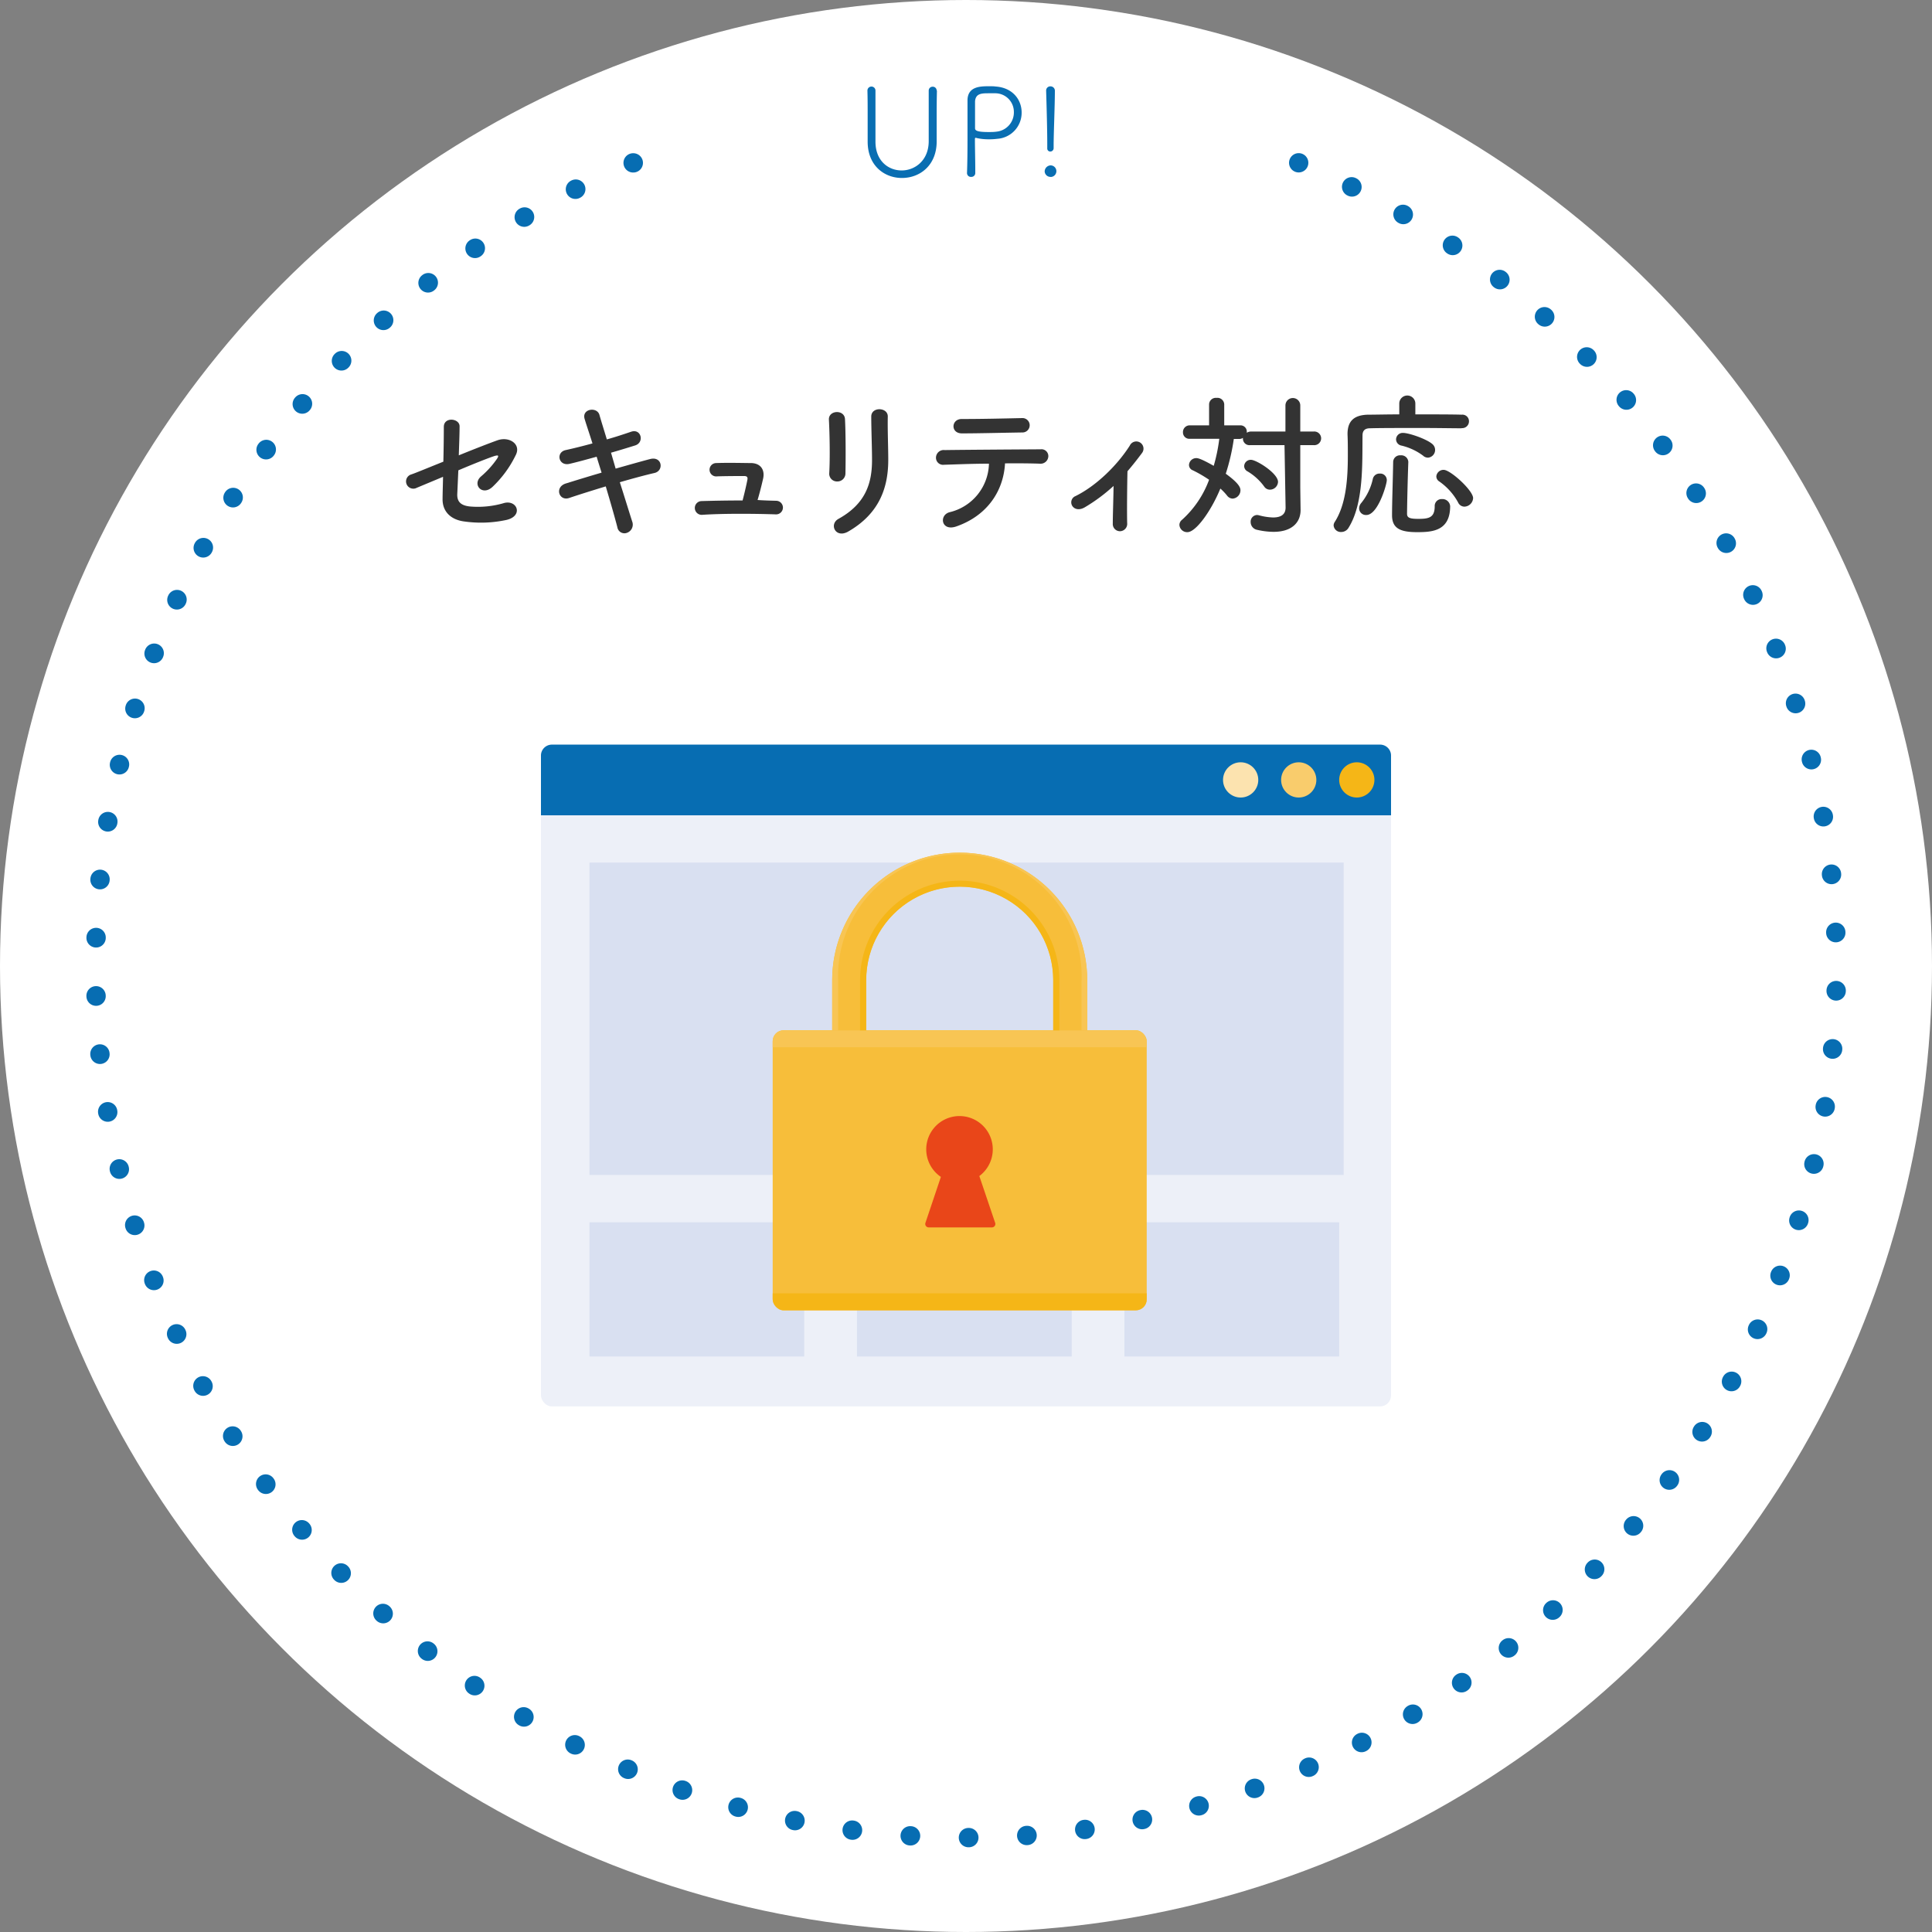 <svg id="レイヤー_1" data-name="レイヤー 1" xmlns="http://www.w3.org/2000/svg" xmlns:xlink="http://www.w3.org/1999/xlink" viewBox="0 0 500 500"><rect x="0" y="0" width="500" height="500" fill="#808080" stroke="none"/><defs><style>.cls-1{fill:#f7be3a;}.cls-2{fill:#fff;}.cls-3{fill:#333;}.cls-4{fill:#096eb2;}.cls-5,.cls-6{fill:none;stroke:#076db2;stroke-linecap:round;stroke-linejoin:round;stroke-width:5px;}.cls-6{stroke-dasharray:0.1 14.99;}.cls-7{fill:#edf0f8;}.cls-8{fill:#d9e0f1;}.cls-9{fill:#076db2;}.cls-10{fill:#fce3af;}.cls-11{fill:#f9cc6c;}.cls-12{fill:#f5b617;}.cls-13{clip-path:url(#clip-path);}.cls-14{fill:#f8c554;}.cls-15{fill:#e94619;}.cls-16{clip-path:url(#clip-path-2);}</style><clipPath id="clip-path"><rect class="cls-1" x="199.97" y="266.63" width="96.8" height="72.48" rx="2.83" ry="2.83"/></clipPath><clipPath id="clip-path-2"><path class="cls-1" d="M248.37,220.67a33,33,0,0,0-33,33v13h8.8v-13h0a24.2,24.2,0,0,1,48.4,0v13h8.8v-13A33,33,0,0,0,248.37,220.67Z"/></clipPath></defs><title>icon</title><circle class="cls-2" cx="250" cy="250" r="250"/><path class="cls-3" d="M107.86,126.24a1.88,1.88,0,1,1-1.48-3.44c.8-.24,4.28-1.68,8.36-3.32.08-3.28.12-6.6.12-9,0-2.68,4.08-2.24,4.08-.16s-.12,4.8-.2,7.52c4.12-1.68,8.16-3.24,10.08-3.92,3-1,6,1,4.72,3.72a28.32,28.32,0,0,1-6.12,8.4c-2.64,2.4-5.24-.64-3-2.68a23.7,23.7,0,0,0,4.16-4.56c.72-1.08.2-1-.56-.8-1.4.44-5.36,2-9.4,3.72-.12,2.44-.2,4.64-.28,6.12-.08,2,.92,3,3.32,3.24a23.9,23.9,0,0,0,8.6-.84c3.56-1.12,5.32,3.28.8,4.32a31.06,31.06,0,0,1-10.88.4c-3.52-.44-5.72-2.6-5.64-5.88,0-1.4.08-3.4.12-5.68Z"/><path class="cls-3" d="M159.33,121.28c3.24-.92,6.48-1.84,8.92-2.48,3.12-.8,3.63,3,1.16,3.6-2.28.52-5.56,1.4-9,2.4,1.28,4,2.44,7.8,3.2,10.16a2.25,2.25,0,0,1-1.32,2.92,1.85,1.85,0,0,1-2.52-1.44c-.64-2.48-1.76-6.4-3-10.56-3.56,1.08-7,2.16-9.48,3-2.64.88-3.84-2.84-.84-3.76,2.32-.72,5.68-1.76,9.24-2.8-.44-1.4-.88-2.8-1.28-4.12-2.48.68-4.92,1.36-7,1.84-2.88.68-3.64-3-1-3.56,2.2-.48,4.56-1.08,6.92-1.72-.8-2.56-1.56-4.76-2-6.24-.92-2.72,3.16-3.36,3.8-1.16.4,1.44,1.12,3.72,1.92,6.36,2.28-.64,4.44-1.36,6.32-2,2.6-.84,3.44,2.8,1,3.56-1.8.56-4,1.24-6.24,1.88Z"/><path class="cls-3" d="M200.9,129.6a1.76,1.76,0,1,1-.08,3.52c-5.88-.2-13.88-.24-19.16.12a1.78,1.78,0,1,1-.12-3.56c2.68-.08,6.6-.16,10.64-.16.48-1.8,1-4.08,1.24-5.32.12-.6,0-1-.8-1-1.68,0-4.4,0-7,.08a1.73,1.73,0,1,1-.28-3.44c3.52-.12,7.16,0,9.16,0,2.6.12,3.44,2,3,4-.4,1.76-.92,3.84-1.44,5.56C197.74,129.52,199.38,129.56,200.9,129.6Z"/><path class="cls-3" d="M216.68,124.6a2,2,0,0,1-2.08-2c.24-4,.12-10.24-.08-14-.12-2.48,4-2.68,4.16-.16.2,3.6.2,10.44.12,14.16A2.07,2.07,0,0,1,216.68,124.6Zm.32,9.68c7.08-3.92,8.68-9.28,8.68-15.24,0-3.12-.2-8.08-.2-11.24,0-2.6,4.32-2.44,4.28,0-.08,3.4.12,7.88.12,11.2,0,6.88-2.08,13.8-10.36,18.56C216.24,139.44,214.48,135.68,217,134.28Z"/><path class="cls-3" d="M247.5,136.24c-3.92,1.36-4.55-2.92-1.75-3.68A13.23,13.23,0,0,0,255.94,120c-4.44,0-8.84.2-11.63.28a1.83,1.83,0,0,1-2.08-1.8,2,2,0,0,1,2.27-2c5.68-.08,18.28-.16,24.8-.2a1.77,1.77,0,0,1,2,1.92,2,2,0,0,1-2.2,1.8c-2.2-.08-5.48-.12-9-.08C259.7,127.16,255.42,133.48,247.5,136.24Zm17.24-24.32c-5.52.08-11.52.24-15.8.24-3,0-2.8-3.76,0-3.72,5,0,10.36-.12,15.6-.24a1.86,1.86,0,1,1,.16,3.72Z"/><path class="cls-3" d="M280.83,131.24c-1.44.88-2.68.6-3.28-.24a1.74,1.74,0,0,1,.76-2.6c5.32-2.6,10.8-7.92,14.08-13.08a1.86,1.86,0,1,1,3.16,1.92c-1.28,1.72-2.52,3.28-3.76,4.72-.08,3.08-.16,10.52-.08,13.4a1.91,1.91,0,0,1-1.8,2.12,1.86,1.86,0,0,1-1.92-2c0-2.16.16-6.4.2-9.72A44.17,44.17,0,0,1,280.83,131.24Z"/><path class="cls-3" d="M332.43,115.2h-8.88a1.68,1.68,0,0,1-1.88-1.72v-.16a1.67,1.67,0,0,1-.92.28h-1.44a54.08,54.08,0,0,1-2.08,9c3.64,2.64,3.8,3.72,3.8,4.32a2.18,2.18,0,0,1-2,2.12,1.87,1.87,0,0,1-1.48-.8,14.29,14.29,0,0,0-1.72-1.8c-2.44,5.92-6.36,11.28-8.52,11.28a2,2,0,0,1-2.08-1.88,1.72,1.72,0,0,1,.68-1.32,26,26,0,0,0,7-10.36,34,34,0,0,0-4.2-2.44,1.49,1.49,0,0,1-1-1.4,1.88,1.88,0,0,1,1.88-1.76c.32,0,1,0,4.52,2a44,44,0,0,0,1.44-7h-7.64a1.64,1.64,0,0,1-1.76-1.68,1.73,1.73,0,0,1,1.76-1.8h5l0-5.44a1.74,1.74,0,0,1,1.92-1.67,1.77,1.77,0,0,1,2,1.67l0,5.44h4.16a1.62,1.62,0,0,1,1.68,1.72V112a2,2,0,0,1,1.12-.32h8.88v-6.75a1.92,1.92,0,0,1,3.84,0v6.75h3.44a1.77,1.77,0,1,1,0,3.52h-3.44v11l.08,5.76V132c0,3.16-2.2,5.64-7,5.64a19.37,19.37,0,0,1-4.24-.52,2.05,2.05,0,0,1-1.68-2,1.72,1.72,0,0,1,1.64-1.84,2.75,2.75,0,0,1,.52.08,15.55,15.55,0,0,0,3.64.56c2.12,0,3.24-.84,3.24-2.56Zm-5.2,10.8a14.33,14.33,0,0,0-4.36-4,1.56,1.56,0,0,1-.88-1.4,1.7,1.7,0,0,1,1.76-1.6c1.4,0,7,3.48,7,5.72a2.1,2.1,0,0,1-2,2A1.75,1.75,0,0,1,327.23,126Z"/><path class="cls-3" d="M378.25,110.84c-2.16,0-6.32-.08-10.64-.08-5.23,0-10.67,0-13.07.08-1.4,0-1.92.72-1.92,1.84-.08,7.32.32,17.6-3.6,23.88a2.2,2.2,0,0,1-1.88,1.12,1.87,1.87,0,0,1-2-1.68,1.68,1.68,0,0,1,.24-.84c3-4.6,3.44-11.28,3.44-17.28,0-1.92,0-3.76-.08-5.44v-.12c0-3.24,1.56-4.88,5.2-5,2,0,5-.08,8.19-.08v-2.8a2.08,2.08,0,0,1,4.16,0v2.8c4.8,0,9.48,0,12,.08a1.7,1.7,0,0,1,1.88,1.72,1.76,1.76,0,0,1-1.88,1.76Zm-26.51,20.72a2.18,2.18,0,0,1,.56-1.4,15,15,0,0,0,3-6.28,1.76,1.76,0,0,1,1.8-1.32,1.68,1.68,0,0,1,1.8,1.72c0,1.08-2.28,9-5.28,9A1.75,1.75,0,0,1,351.74,131.56Zm15,6.16c-4.39,0-6.48-1-6.48-4.36,0-3.48.21-9,.29-13.8a1.75,1.75,0,0,1,1.92-1.72,1.81,1.81,0,0,1,2,1.68v.08c-.17,4.72-.29,9.88-.33,13.36,0,1,.64,1.32,2.88,1.32,2.64,0,4.28-.24,4.28-3.24a1.78,1.78,0,0,1,1.88-1.88,2,2,0,0,1,2.12,1.84C375.29,137.44,370.65,137.72,366.77,137.72Zm1.6-19.76a15.29,15.29,0,0,0-5.63-2.64,1.68,1.68,0,0,1-1.41-1.6,1.71,1.71,0,0,1,1.84-1.68c1.48,0,6.08,1.56,7.6,2.92a2,2,0,0,1-1.16,3.48A1.88,1.88,0,0,1,368.37,118ZM379,131.12a1.81,1.81,0,0,1-1.64-1.08,15.89,15.89,0,0,0-4.88-5.44,1.56,1.56,0,0,1-.76-1.32,1.86,1.86,0,0,1,1.92-1.68c1.72,0,7.6,5.32,7.6,7.32A2.34,2.34,0,0,1,379,131.12Z"/><path class="cls-4" d="M242.48,23.44c-.07,2.82-.07,5.09-.07,7.33,0,1.82,0,3.62,0,5.63.1,6.24-4.19,9.66-9,9.66-4.45,0-8.86-3.1-8.86-9.4v-.13c0-2.11,0-4.32,0-6.56s0-4.42-.06-6.53v0a1,1,0,0,1,2.08,0v0c0,1.22,0,2.47,0,3.71,0,2.63,0,5.25,0,7.87v1.64c0,5,3.36,7.45,6.78,7.45s7-2.56,7-7.58c0-2.88,0-5.82,0-8.74,0-1.47,0-2.91,0-4.35v0a1,1,0,0,1,1-1,1,1,0,0,1,1.06,1Z"/><path class="cls-4" d="M250.26,44.78c.1-2.68.13-5.69.13-8.54s0-5.6,0-7.71c0-1.06,0-2,0-2.66.09-3.52,3.36-3.55,5.63-3.55.61,0,1.18,0,1.66.07,4.51.32,6.72,3.52,6.72,6.72a6.75,6.75,0,0,1-6.27,6.81,16.18,16.18,0,0,1-2.17.13,13.93,13.93,0,0,1-3.17-.32,1.48,1.48,0,0,0-.29-.07c-.16,0-.19.13-.19.48,0,2.18.09,5.32.09,7.72v.86a1,1,0,0,1-1.05,1.06,1,1,0,0,1-1.09-1ZM262.39,29a4.82,4.82,0,0,0-4.93-4.86c-.42,0-1.09,0-1.73,0-1.82,0-3.23.12-3.39,2.08,0,.16,0,.38,0,5.95v1c0,.61.48,1,3.48,1,.68,0,1.38,0,2-.09A5,5,0,0,0,262.39,29Z"/><path class="cls-4" d="M271.89,45.78a1.5,1.5,0,0,1-1.53-1.41,1.6,1.6,0,0,1,1.53-1.57,1.49,1.49,0,0,1,0,3Zm-.06-6.56a.78.78,0,0,1-.8-.83V37.07c0-3.2-.16-9.47-.29-13.53v-.07a1.07,1.07,0,0,1,1.12-1.12A1.12,1.12,0,0,1,273,23.54c0,3.77-.32,11-.32,14.08v.7A.87.87,0,0,1,271.83,39.22Z"/><path class="cls-5" d="M336.1,42.13l0,0"/><path class="cls-6" d="M349.8,48.34A225.27,225.27,0,1,1,157,45.13"/><path class="cls-5" d="M163.85,42.15l.05,0"/><rect class="cls-7" x="140" y="192.71" width="220" height="171.27" rx="2.83" ry="2.83"/><rect class="cls-8" x="152.56" y="223.23" width="195.18" height="80.85"/><rect class="cls-8" x="152.56" y="316.33" width="55.58" height="34.73"/><rect class="cls-8" x="221.78" y="316.33" width="55.58" height="34.73"/><rect class="cls-8" x="291" y="316.33" width="55.58" height="34.73"/><path class="cls-9" d="M142.83,192.71H357.17a2.83,2.83,0,0,1,2.83,2.83V211a0,0,0,0,1,0,0H140a0,0,0,0,1,0,0V195.55A2.83,2.83,0,0,1,142.83,192.71Z"/><circle class="cls-10" cx="321.08" cy="201.84" r="4.56"/><circle class="cls-11" cx="336.11" cy="201.84" r="4.56"/><circle class="cls-12" cx="351.14" cy="201.84" r="4.56"/><rect class="cls-1" x="199.97" y="266.63" width="96.8" height="72.48" rx="2.83" ry="2.83"/><g class="cls-13"><rect class="cls-14" x="199.97" y="266.63" width="96.8" height="4.4"/><rect class="cls-12" x="199.97" y="334.71" width="96.8" height="4.4"/><path class="cls-15" d="M239.5,316.48l4-11.9a8.61,8.61,0,1,1,9.95-.22l4.1,12.12a.89.89,0,0,1-.85,1.17H240.35A.89.89,0,0,1,239.5,316.48Z"/></g><path class="cls-1" d="M248.37,220.67a33,33,0,0,0-33,33v13h8.8v-13h0a24.2,24.2,0,0,1,48.4,0v13h8.8v-13A33,33,0,0,0,248.37,220.67Z"/><g class="cls-16"><path class="cls-12" d="M222.58,267.52V253.71h0a25.79,25.79,0,1,1,51.58,0v13.81"/><path class="cls-14" d="M214,270.63V252.21h0a34.39,34.39,0,0,1,68.78,0v18.42h-2.87V253.75a31.52,31.52,0,1,0-63,0h0v16.88Z"/></g></svg>